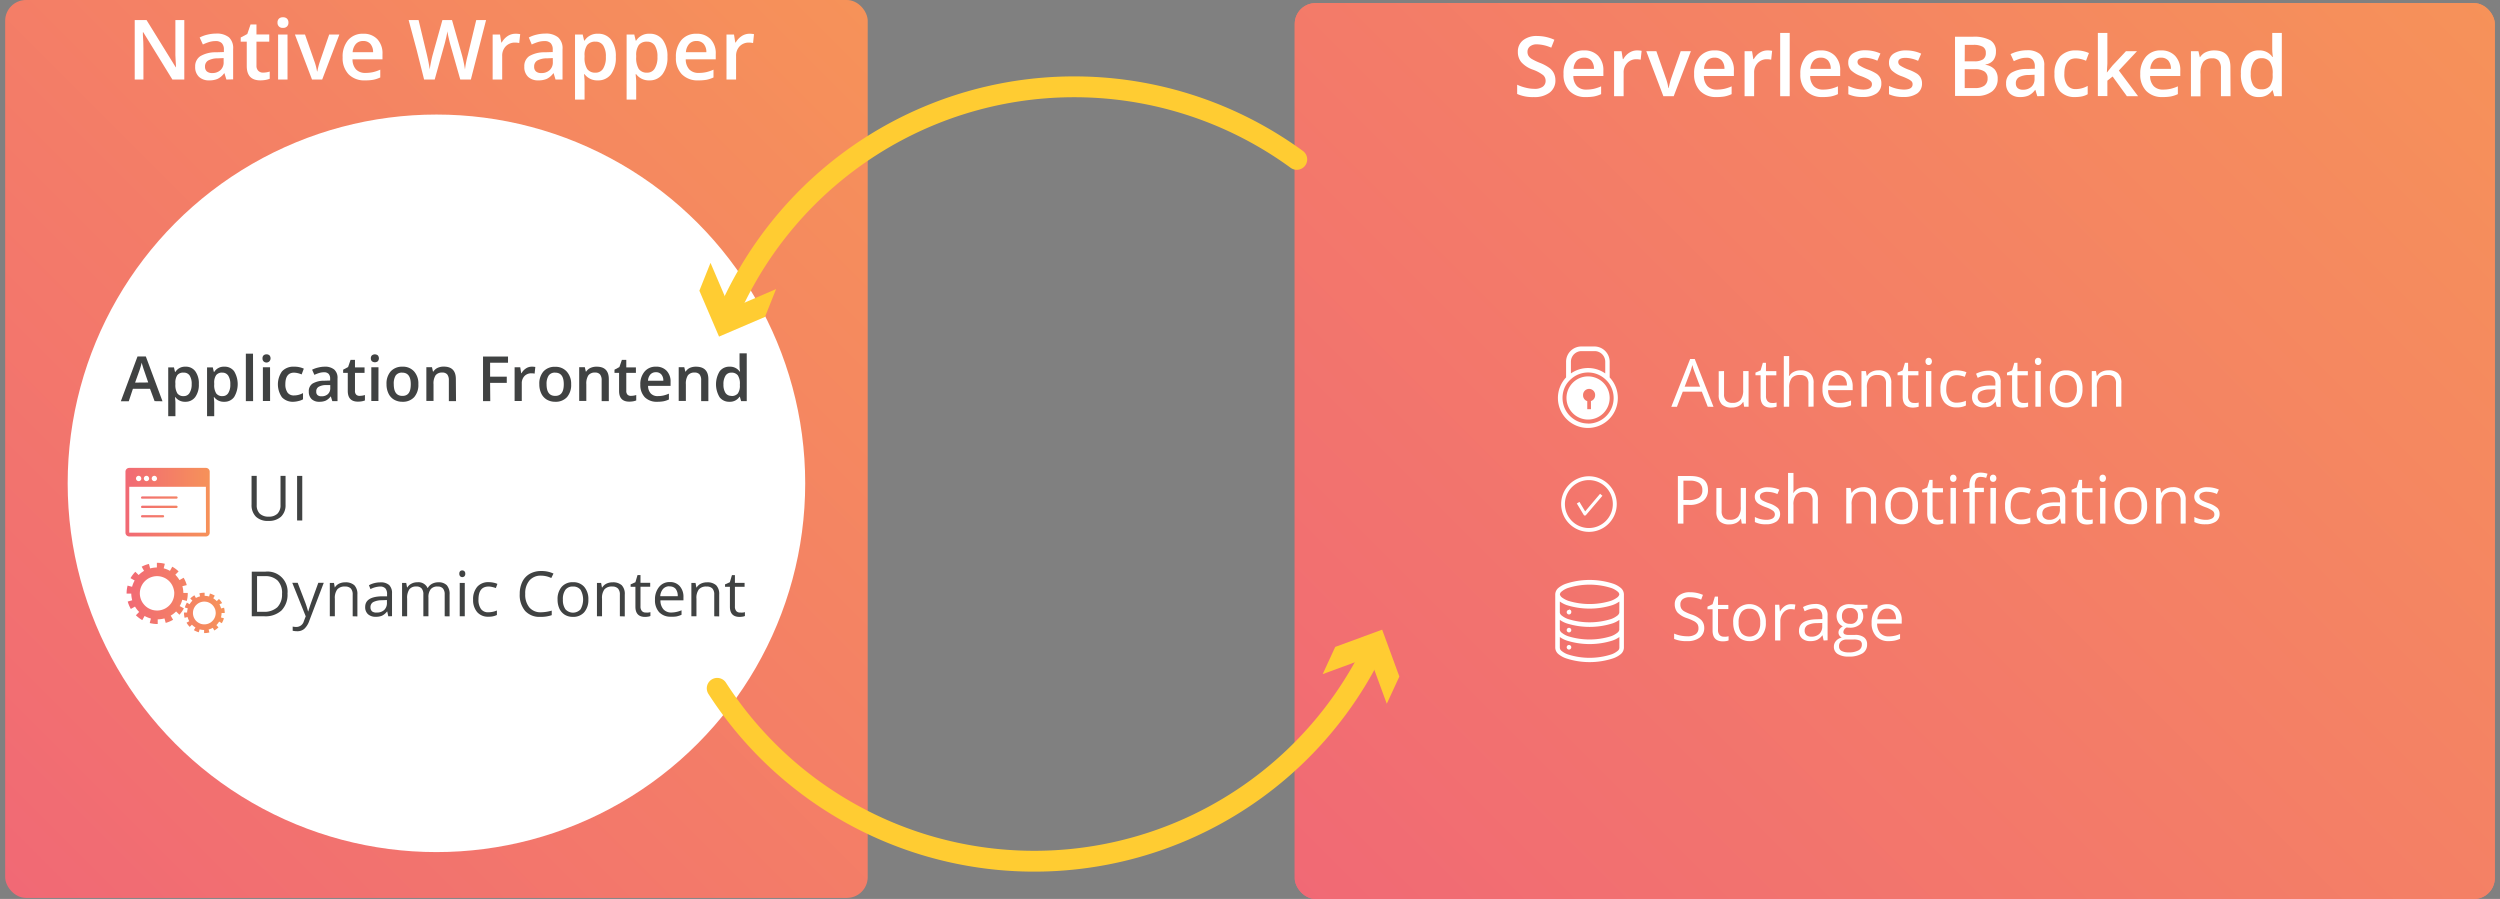 <svg viewBox="0 0 599.97 215.74" xmlns="http://www.w3.org/2000/svg" xmlns:xlink="http://www.w3.org/1999/xlink"><rect x="0" y="0" width="599.97" height="215.74" fill="#808080" stroke="none"/><linearGradient id="a" gradientUnits="userSpaceOnUse" x1="330.44" x2="579.01" y1="232.53" y2="-16.04"><stop offset="0" stop-color="#f16975"/><stop offset="1" stop-color="#f69259"/></linearGradient><clipPath id="b"><rect height="215" rx="5" width="288" x="310.72" y=".74"/></clipPath><linearGradient id="c" x1="328.97" x2="580.47" xlink:href="#a" y1="233.99" y2="-17.51"/><linearGradient id="d" x1=".58" x2="208.9" xlink:href="#a" y1="211.9" y2="3.59"/><linearGradient id="e" x1="30.08" x2="50.33" xlink:href="#a" y1="120.52" y2="120.52"/><linearGradient id="f" x1="30.32" x2="53.94" xlink:href="#a" y1="143.5" y2="143.5"/><rect fill="url(#a)" height="215" rx="5" width="288" x="310.72" y=".74"/><g clip-path="url(#b)"><path d="m310.72.74h288v215h-288z" fill="url(#c)"/></g><rect fill="url(#d)" height="215.49" rx="5" width="207" x="1.24"/><path d="m44.23 19.09h-2.86l-7-11.37h-.08v.63c.09 1.21.13 2.32.13 3.32v7.42h-2.09v-14.27h2.84l7 11.32h.06c0-.15 0-.7-.08-1.64s-.06-1.68-.06-2.2v-7.48h2.14z" fill="#fff"/><path d="m54.33 19.09-.46-1.5h-.08a4.28 4.28 0 0 1 -1.57 1.34 4.89 4.89 0 0 1 -2 .36 3.43 3.43 0 0 1 -2.48-.86 3.19 3.19 0 0 1 -.9-2.43 2.88 2.88 0 0 1 1.24-2.52 7.12 7.12 0 0 1 3.78-.93l1.87-.06v-.57a2.15 2.15 0 0 0 -.49-1.55 2 2 0 0 0 -1.5-.51 5.28 5.28 0 0 0 -1.59.24 10.82 10.82 0 0 0 -1.46.58l-.77-1.68a7.68 7.68 0 0 1 1.92-.7 8.82 8.82 0 0 1 2-.24 4.65 4.65 0 0 1 3.11.9 3.52 3.52 0 0 1 1 2.82v7.27zm-3.42-1.56a2.81 2.81 0 0 0 2-.7 2.49 2.49 0 0 0 .76-1.95v-.94l-1.38.06a4.79 4.79 0 0 0 -2.36.54 1.64 1.64 0 0 0 -.73 1.46 1.48 1.48 0 0 0 .42 1.12 1.88 1.88 0 0 0 1.29.41z" fill="#fff"/><path d="m63.05 17.43a5.45 5.45 0 0 0 1.68-.26v1.73a4.91 4.91 0 0 1 -1 .28 7.27 7.27 0 0 1 -1.25.11q-3.26 0-3.26-3.44v-5.85h-1.45v-1l1.58-.84.78-2.29h1.42v2.4h3.07v1.73h-3.07v5.78a1.62 1.62 0 0 0 .45 1.22 1.53 1.53 0 0 0 1.05.43z" fill="#fff"/><path d="m66.6 5.43a1.27 1.27 0 0 1 .34-.95 1.3 1.3 0 0 1 1-.33 1.28 1.28 0 0 1 .94.33 1.27 1.27 0 0 1 .34.95 1.21 1.21 0 0 1 -.34.92 1.25 1.25 0 0 1 -.94.34 1.26 1.26 0 0 1 -1-.34 1.21 1.21 0 0 1 -.34-.92zm2.4 13.66h-2.26v-10.8h2.26z" fill="#fff"/><path d="m74.88 19.09-4.1-10.8h2.42l2.2 6.28a13.16 13.16 0 0 1 .68 2.56h.08a16.9 16.9 0 0 1 .68-2.56l2.16-6.28h2.44l-4.12 10.8z" fill="#fff"/><path d="m87.59 19.29a5.23 5.23 0 0 1 -3.94-1.47 5.61 5.61 0 0 1 -1.42-4.05 6.13 6.13 0 0 1 1.32-4.16 4.55 4.55 0 0 1 3.62-1.51 4.42 4.42 0 0 1 3.38 1.3 4.92 4.92 0 0 1 1.24 3.6v1.24h-7.19a3.55 3.55 0 0 0 .84 2.42 3 3 0 0 0 2.26.84 8.32 8.32 0 0 0 1.78-.18 9.57 9.57 0 0 0 1.78-.6v1.87a7.36 7.36 0 0 1 -1.7.56 10.55 10.55 0 0 1 -1.97.14zm-.42-9.45a2.3 2.3 0 0 0 -1.75.69 3.34 3.34 0 0 0 -.79 2h4.91a3 3 0 0 0 -.65-2 2.22 2.22 0 0 0 -1.72-.69z" fill="#fff"/><path d="m113 19.09h-2.54l-2.42-8.51c-.1-.37-.23-.91-.39-1.61s-.25-1.18-.28-1.46c-.07.42-.17 1-.32 1.62s-.27 1.16-.37 1.49l-2.36 8.47h-2.54l-1.78-7.09-1.93-7.18h2.38l2 8.32c.31 1.33.54 2.51.68 3.53.07-.55.18-1.17.32-1.85s.27-1.24.39-1.66l2.33-8.34h2.31l2.38 8.38a31.64 31.64 0 0 1 .73 3.47 24.5 24.5 0 0 1 .7-3.55l2-8.3h2.36z" fill="#fff"/><path d="m123.69 8.1a5.22 5.22 0 0 1 1.15.1l-.23 2.13a4.74 4.74 0 0 0 -1-.11 3 3 0 0 0 -2.24.9 3.21 3.21 0 0 0 -.85 2.33v5.64h-2.29v-10.8h1.77l.3 1.91h.12a4.35 4.35 0 0 1 1.4-1.54 3.4 3.4 0 0 1 1.87-.56z" fill="#fff"/><path d="m133.32 19.09-.45-1.5h-.08a4.3 4.3 0 0 1 -1.58 1.34 4.89 4.89 0 0 1 -2 .36 3.43 3.43 0 0 1 -2.48-.86 3.19 3.19 0 0 1 -.9-2.43 2.88 2.88 0 0 1 1.17-2.52 7.12 7.12 0 0 1 3.78-.93l1.87-.06v-.57a2.2 2.2 0 0 0 -.48-1.55 2 2 0 0 0 -1.5-.51 5.19 5.19 0 0 0 -1.59.24 10.45 10.45 0 0 0 -1.47.58l-.7-1.68a7.83 7.83 0 0 1 1.92-.7 8.89 8.89 0 0 1 2-.24 4.64 4.64 0 0 1 3.11.9 3.52 3.52 0 0 1 1.06 2.86v7.27zm-3.41-1.56a2.8 2.8 0 0 0 2-.7 2.49 2.49 0 0 0 .76-1.95v-.94l-1.39.06a4.82 4.82 0 0 0 -2.36.54 1.64 1.64 0 0 0 -.73 1.48 1.45 1.45 0 0 0 .43 1.12 1.84 1.84 0 0 0 1.29.39z" fill="#fff"/><path d="m143.48 19.29a3.78 3.78 0 0 1 -3.19-1.48h-.13c.09.92.13 1.47.13 1.66v4.43h-2.29v-15.61h1.86c0 .2.16.69.32 1.45h.11a3.6 3.6 0 0 1 3.23-1.64 3.77 3.77 0 0 1 3.15 1.46 6.63 6.63 0 0 1 1.12 4.11 6.61 6.61 0 0 1 -1.14 4.13 3.79 3.79 0 0 1 -3.17 1.49zm-.56-9.29a2.4 2.4 0 0 0 -2 .8 4.17 4.17 0 0 0 -.63 2.56v.34a5 5 0 0 0 .63 2.86 2.33 2.33 0 0 0 2 .88 2.07 2.07 0 0 0 1.84-1 5.05 5.05 0 0 0 .64-2.79 4.8 4.8 0 0 0 -.64-2.74 2.11 2.11 0 0 0 -1.84-.91z" fill="#fff"/><path d="m155.86 19.29a3.76 3.76 0 0 1 -3.18-1.48h-.14c.09.92.14 1.47.14 1.66v4.43h-2.3v-15.61h1.86c0 .2.16.69.32 1.45h.12a3.58 3.58 0 0 1 3.22-1.64 3.76 3.76 0 0 1 3.15 1.46 6.63 6.63 0 0 1 1.13 4.11 6.55 6.55 0 0 1 -1.18 4.13 3.78 3.78 0 0 1 -3.14 1.49zm-.55-9.29a2.39 2.39 0 0 0 -2 .8 4.17 4.17 0 0 0 -.63 2.56v.34a5.12 5.12 0 0 0 .62 2.86 2.34 2.34 0 0 0 2 .88 2.06 2.06 0 0 0 1.83-1 5 5 0 0 0 .65-2.79 4.88 4.88 0 0 0 -.64-2.74 2.13 2.13 0 0 0 -1.83-.91z" fill="#fff"/><path d="m167.57 19.29a5.23 5.23 0 0 1 -3.94-1.47 5.57 5.57 0 0 1 -1.42-4.05 6.13 6.13 0 0 1 1.32-4.16 4.55 4.55 0 0 1 3.62-1.51 4.42 4.42 0 0 1 3.38 1.3 4.92 4.92 0 0 1 1.24 3.6v1.24h-7.2a3.6 3.6 0 0 0 .85 2.42 3 3 0 0 0 2.26.84 8.32 8.32 0 0 0 1.78-.18 9.25 9.25 0 0 0 1.77-.6v1.87a7.29 7.29 0 0 1 -1.69.56 10.55 10.55 0 0 1 -1.97.14zm-.42-9.45a2.3 2.3 0 0 0 -1.75.69 3.34 3.34 0 0 0 -.79 2h4.91a3 3 0 0 0 -.65-2 2.22 2.22 0 0 0 -1.72-.69z" fill="#fff"/><path d="m179.81 8.1a5.12 5.12 0 0 1 1.14.1l-.22 2.13a4.83 4.83 0 0 0 -1-.11 3 3 0 0 0 -2.23.9 3.21 3.21 0 0 0 -.85 2.33v5.64h-2.3v-10.8h1.8l.3 1.91h.12a4.35 4.35 0 0 1 1.43-1.54 3.4 3.4 0 0 1 1.81-.56z" fill="#fff"/><circle cx="104.74" cy="115.99" fill="#fff" r="88.5"/><path d="m69 142.44a5.42 5.42 0 0 1 -1.44 4.06 5.7 5.7 0 0 1 -4.14 1.4h-3v-10.71h3.28a4.8 4.8 0 0 1 5.3 5.25zm-1.31.05a4.28 4.28 0 0 0 -1.06-3.16 4.2 4.2 0 0 0 -3.12-1.06h-1.82v8.55h1.52a4.63 4.63 0 0 0 3.35-1.09 4.36 4.36 0 0 0 1.12-3.24z" fill="#404242"/><path d="m70.14 139.87h1.3l1.76 4.58a19.85 19.85 0 0 1 .72 2.26h.08c.06-.25.19-.67.39-1.28s.87-2.45 2-5.56h1.31l-3.48 9.13a4.63 4.63 0 0 1 -1.2 1.92 2.55 2.55 0 0 1 -1.68.57 5.08 5.08 0 0 1 -1.1-.12v-1a4.16 4.16 0 0 0 .9.09 1.86 1.86 0 0 0 1.79-1.41l.44-1.14z" fill="#404242"/><path d="m84.64 147.9v-5.19a2.13 2.13 0 0 0 -.44-1.47 1.84 1.84 0 0 0 -1.4-.48 2.3 2.3 0 0 0 -1.85.68 3.43 3.43 0 0 0 -.59 2.25v4.21h-1.21v-8h1l.2 1.1a2.48 2.48 0 0 1 1-.92 3.37 3.37 0 0 1 1.5-.33 3.1 3.1 0 0 1 2.19.7 3 3 0 0 1 .73 2.24v5.24z" fill="#404242"/><path d="m93.18 147.9-.24-1.14h-.06a3.4 3.4 0 0 1 -1.2 1 3.62 3.62 0 0 1 -1.49.26 2.67 2.67 0 0 1 -1.87-.61 2.25 2.25 0 0 1 -.68-1.75q0-2.43 3.89-2.55h1.36v-.5a2.05 2.05 0 0 0 -.4-1.4 1.69 1.69 0 0 0 -1.3-.45 5.37 5.37 0 0 0 -2.28.62l-.37-.93a5.5 5.5 0 0 1 1.3-.51 5.76 5.76 0 0 1 1.42-.18 3 3 0 0 1 2.13.64 2.65 2.65 0 0 1 .69 2v5.48zm-2.75-.9a2.47 2.47 0 0 0 1.78-.62 2.29 2.29 0 0 0 .65-1.74v-.64l-1.21.05a4.53 4.53 0 0 0 -2.09.45 1.36 1.36 0 0 0 -.65 1.24 1.29 1.29 0 0 0 .4 1 1.67 1.67 0 0 0 1.12.26z" fill="#404242"/><path d="m106.72 147.9v-5.22a2.13 2.13 0 0 0 -.41-1.44 1.58 1.58 0 0 0 -1.27-.48 2 2 0 0 0 -1.68.65 3.09 3.09 0 0 0 -.54 2v4.48h-1.22v-5.22a2.13 2.13 0 0 0 -.41-1.44 1.59 1.59 0 0 0 -1.28-.48 2 2 0 0 0 -1.67.68 3.69 3.69 0 0 0 -.53 2.25v4.21h-1.22v-8h1l.2 1.1h.06a2.39 2.39 0 0 1 1-.92 2.92 2.92 0 0 1 1.4-.33 2.39 2.39 0 0 1 2.46 1.37h.06a2.51 2.51 0 0 1 1-1 3.26 3.26 0 0 1 1.55-.37 2.74 2.74 0 0 1 2 .7 3.16 3.16 0 0 1 .68 2.24v5.24z" fill="#404242"/><path d="m110.23 137.7a.81.81 0 0 1 .2-.62.72.72 0 0 1 .51-.19.73.73 0 0 1 .51.2.79.79 0 0 1 .21.61.82.82 0 0 1 -.21.61.75.75 0 0 1 -1 0 .82.82 0 0 1 -.22-.61zm1.31 10.2h-1.21v-8h1.21z" fill="#404242"/><path d="m117.24 148a3.39 3.39 0 0 1 -2.7-1.07 4.39 4.39 0 0 1 -1-3 4.54 4.54 0 0 1 1-3.12 3.51 3.51 0 0 1 2.77-1.1 5.63 5.63 0 0 1 1.15.13 3.75 3.75 0 0 1 .91.29l-.37 1a6.54 6.54 0 0 0 -.88-.26 4 4 0 0 0 -.84-.11c-1.63 0-2.45 1-2.45 3.12a3.7 3.7 0 0 0 .6 2.27 2.05 2.05 0 0 0 1.77.79 5.35 5.35 0 0 0 2.05-.43v1.08a4.33 4.33 0 0 1 -2.01.41z" fill="#404242"/><path d="m129.83 138.15a3.5 3.5 0 0 0 -2.78 1.17 4.72 4.72 0 0 0 -1 3.22 4.8 4.8 0 0 0 1 3.25 3.49 3.49 0 0 0 2.81 1.15 9.83 9.83 0 0 0 2.55-.4v1.09a7.79 7.79 0 0 1 -2.74.41 4.62 4.62 0 0 1 -3.65-1.43 5.91 5.91 0 0 1 -1.29-4.08 6.48 6.48 0 0 1 .62-2.9 4.43 4.43 0 0 1 1.79-1.92 5.39 5.39 0 0 1 2.75-.67 6.63 6.63 0 0 1 2.94.61l-.53 1.07a5.68 5.68 0 0 0 -2.47-.57z" fill="#404242"/><path d="m141.2 143.88a4.45 4.45 0 0 1 -1 3.06 3.47 3.47 0 0 1 -2.74 1.1 3.61 3.61 0 0 1 -1.91-.5 3.44 3.44 0 0 1 -1.29-1.45 5.1 5.1 0 0 1 -.45-2.21 4.45 4.45 0 0 1 1-3.06 3.47 3.47 0 0 1 2.73-1.1 3.41 3.41 0 0 1 2.67 1.12 4.43 4.43 0 0 1 .99 3.04zm-6.11 0a3.82 3.82 0 0 0 .61 2.34 2.44 2.44 0 0 0 3.63 0 4.77 4.77 0 0 0 0-4.67 2.19 2.19 0 0 0 -1.83-.79 2.13 2.13 0 0 0 -1.8.78 3.74 3.74 0 0 0 -.61 2.34z" fill="#404242"/><path d="m148.76 147.9v-5.19a2.09 2.09 0 0 0 -.45-1.47 1.84 1.84 0 0 0 -1.4-.48 2.3 2.3 0 0 0 -1.85.68 3.43 3.43 0 0 0 -.58 2.25v4.21h-1.22v-8h1l.2 1.1h.06a2.51 2.51 0 0 1 1-.92 3.38 3.38 0 0 1 1.51-.33 3.09 3.09 0 0 1 2.18.7 3 3 0 0 1 .73 2.24v5.24z" fill="#404242"/><path d="m155 147a3.18 3.18 0 0 0 .62 0 2.66 2.66 0 0 0 .47-.1v.93a1.87 1.87 0 0 1 -.58.16 4.6 4.6 0 0 1 -.69.06c-1.55 0-2.33-.81-2.33-2.45v-4.77h-1.15v-.59l1.15-.51.51-1.73h.71v1.86h2.33v.95h-2.33v4.72a1.62 1.62 0 0 0 .34 1.11 1.19 1.19 0 0 0 .95.36z" fill="#404242"/><path d="m161 148a3.71 3.71 0 0 1 -2.81-1.08 4.22 4.22 0 0 1 -1-3 4.63 4.63 0 0 1 1-3.08 3.16 3.16 0 0 1 2.57-1.15 3 3 0 0 1 2.39 1 3.82 3.82 0 0 1 .87 2.62v.76h-5.52a3.17 3.17 0 0 0 .71 2.15 2.47 2.47 0 0 0 1.79.78 6.47 6.47 0 0 0 2.56-.54v1.08a6.18 6.18 0 0 1 -1.22.4 6.84 6.84 0 0 1 -1.34.06zm-.33-7.3a2 2 0 0 0 -1.54.63 2.94 2.94 0 0 0 -.68 1.75h4.2a2.71 2.71 0 0 0 -.51-1.77 1.83 1.83 0 0 0 -1.51-.57z" fill="#404242"/><path d="m171.41 147.9v-5.19a2.09 2.09 0 0 0 -.44-1.47 1.84 1.84 0 0 0 -1.4-.48 2.3 2.3 0 0 0 -1.85.68 3.43 3.43 0 0 0 -.58 2.25v4.21h-1.22v-8h1l.2 1.1h.06a2.51 2.51 0 0 1 1-.92 3.38 3.38 0 0 1 1.51-.33 3.09 3.09 0 0 1 2.18.7 3 3 0 0 1 .73 2.24v5.24z" fill="#404242"/><path d="m177.67 147a3.22 3.22 0 0 0 .63 0 2.66 2.66 0 0 0 .47-.1v.93a1.87 1.87 0 0 1 -.58.16 4.6 4.6 0 0 1 -.69.06c-1.55 0-2.33-.81-2.33-2.45v-4.77h-1.17v-.59l1.15-.51.51-1.71h.71v1.86h2.32v.95h-2.32v4.72a1.62 1.62 0 0 0 .34 1.11 1.19 1.19 0 0 0 .96.34z" fill="#404242"/><path d="m37.1 96.27-1.1-2.97h-4.1l-1 3h-1.9l4-10.75h2l4 10.75zm-1.53-4.48-1-2.91q-.11-.3-.3-.93c-.13-.42-.22-.72-.27-.92a15 15 0 0 1 -.58 2l-1 2.79z" fill="#404242"/><path d="m44.48 96.42a2.84 2.84 0 0 1 -2.39-1.11h-.09c.07.69.1 1.1.1 1.25v3.32h-1.73v-11.71h1.39c0 .15.12.52.24 1.09h.09a2.7 2.7 0 0 1 2.42-1.26 2.78 2.78 0 0 1 2.36 1.1 4.91 4.91 0 0 1 .85 3.08 5 5 0 0 1 -.86 3.1 2.86 2.86 0 0 1 -2.38 1.14zm-.42-7a1.81 1.81 0 0 0 -1.5.6 3.15 3.15 0 0 0 -.47 1.98v.26a3.81 3.81 0 0 0 .47 2.14 1.74 1.74 0 0 0 1.53.66 1.55 1.55 0 0 0 1.38-.73 3.8 3.8 0 0 0 .53-2.14 3.67 3.67 0 0 0 -.48-2.06 1.62 1.62 0 0 0 -1.46-.7z" fill="#404242"/><path d="m53.8 96.42a2.82 2.82 0 0 1 -2.39-1.11h-.1c.06.69.1 1.1.1 1.25v3.32h-1.72v-11.71h1.39c0 .15.12.52.24 1.09h.09a2.68 2.68 0 0 1 2.41-1.26 2.8 2.8 0 0 1 2.37 1.1 6 6 0 0 1 0 6.18 2.82 2.82 0 0 1 -2.39 1.14zm-.42-7a1.79 1.79 0 0 0 -1.5.6 3.15 3.15 0 0 0 -.47 1.98v.26a3.73 3.73 0 0 0 .47 2.14 1.74 1.74 0 0 0 1.53.66 1.54 1.54 0 0 0 1.37-.73 3.71 3.71 0 0 0 .49-2.09 3.67 3.67 0 0 0 -.48-2.06 1.62 1.62 0 0 0 -1.41-.75z" fill="#404242"/><path d="m60.74 96.27h-1.74v-11.39h1.72z" fill="#404242"/><path d="m63 86a.93.93 0 0 1 .25-.71 1 1 0 0 1 .72-.25 1 1 0 0 1 .71.25 1.1 1.1 0 0 1 0 1.4 1 1 0 0 1 -.68.31 1 1 0 0 1 -.72-.25.93.93 0 0 1 -.28-.75zm1.82 10.24h-1.73v-8.1h1.72z" fill="#404242"/><path d="m70.46 96.42a3.57 3.57 0 0 1 -2.79-1.07 5.43 5.43 0 0 1 0-6.22 3.69 3.69 0 0 1 2.93-1.13 5.36 5.36 0 0 1 2.31.47l-.52 1.39a5.11 5.11 0 0 0 -1.8-.43c-1.4 0-2.11.93-2.11 2.79a3.35 3.35 0 0 0 .53 2 1.8 1.8 0 0 0 1.53.68 4.44 4.44 0 0 0 2.18-.57v1.5a3.52 3.52 0 0 1 -1 .39 5.76 5.76 0 0 1 -1.26.2z" fill="#404242"/><path d="m79.75 96.27-.35-1.12h-.05a3.39 3.39 0 0 1 -1.18 1 3.74 3.74 0 0 1 -1.53.27 2.58 2.58 0 0 1 -1.86-.64 2.41 2.41 0 0 1 -.67-1.78 2.15 2.15 0 0 1 .89-1.94 5.4 5.4 0 0 1 2.83-.69l1.4-.05v-.43a1.65 1.65 0 0 0 -.36-1.16 1.47 1.47 0 0 0 -1.12-.39 4 4 0 0 0 -1.2.19 8.64 8.64 0 0 0 -1.1.43l-.55-1.23a6 6 0 0 1 1.44-.52 6.63 6.63 0 0 1 1.52-.21 3.48 3.48 0 0 1 2.33.67 2.62 2.62 0 0 1 .81 2.15v5.45zm-2.56-1.17a2.12 2.12 0 0 0 1.5-.52 1.9 1.9 0 0 0 .57-1.47v-.7h-1a3.59 3.59 0 0 0 -1.77.41 1.23 1.23 0 0 0 -.59 1.18 1 1 0 0 0 .32.83 1.37 1.37 0 0 0 .97.27z" fill="#404242"/><path d="m86.32 95a4.25 4.25 0 0 0 1.26-.2v1.3a4.21 4.21 0 0 1 -.74.21 5.64 5.64 0 0 1 -.93.08c-1.64 0-2.45-.86-2.45-2.58v-4.33h-1.11v-.76l1.19-.63.59-1.72h1.06v1.8h2.3v1.31h-2.3v4.33a1.2 1.2 0 0 0 .31.92 1.13 1.13 0 0 0 .82.27z" fill="#404242"/><path d="m89 86a.93.93 0 0 1 .25-.71 1.15 1.15 0 0 1 1.43 0 1.1 1.1 0 0 1 0 1.4 1.15 1.15 0 0 1 -1.43 0 .93.93 0 0 1 -.25-.69zm1.82 10.24h-1.71v-8.1h1.72z" fill="#404242"/><path d="m100.4 92.21a4.44 4.44 0 0 1 -1 3.1 3.65 3.65 0 0 1 -2.83 1.11 3.9 3.9 0 0 1 -2-.51 3.38 3.38 0 0 1 -1.34-1.48 5 5 0 0 1 -.47-2.22 4.41 4.41 0 0 1 1-3.08 3.67 3.67 0 0 1 2.83-1.13 3.54 3.54 0 0 1 2.78 1.13 4.33 4.33 0 0 1 1.03 3.08zm-5.9 0c0 1.87.69 2.8 2.08 2.8s2-.93 2-2.8-.69-2.78-2.07-2.78a1.75 1.75 0 0 0 -1.57.72 3.69 3.69 0 0 0 -.44 2.06z" fill="#404242"/><path d="m109.44 96.27h-1.72v-5a2.21 2.21 0 0 0 -.38-1.4 1.48 1.48 0 0 0 -1.2-.46 1.91 1.91 0 0 0 -1.6.65 3.61 3.61 0 0 0 -.5 2.16v4h-1.72v-8.1h1.35l.24 1.06h.09a2.4 2.4 0 0 1 1-.89 3.43 3.43 0 0 1 1.49-.31c1.94 0 2.91 1 2.91 3z" fill="#404242"/><path d="m117.66 96.27h-1.74v-10.7h6v1.48h-4.3v3.34h4v1.49h-4z" fill="#404242"/><path d="m127.61 88a4.14 4.14 0 0 1 .86.07l-.17 1.6a3.16 3.16 0 0 0 -.76-.08 2.21 2.21 0 0 0 -1.68.67 2.46 2.46 0 0 0 -.64 1.75v4.23h-1.72v-8.1h1.35l.23 1.43h.08a3.18 3.18 0 0 1 1.06-1.15 2.49 2.49 0 0 1 1.39-.42z" fill="#404242"/><path d="m137.07 92.21a4.44 4.44 0 0 1 -1 3.1 3.65 3.65 0 0 1 -2.83 1.11 3.9 3.9 0 0 1 -2-.51 3.38 3.38 0 0 1 -1.34-1.48 5 5 0 0 1 -.47-2.22 4.41 4.41 0 0 1 1-3.08 3.64 3.64 0 0 1 2.85-1.1 3.54 3.54 0 0 1 2.72 1.13 4.33 4.33 0 0 1 1.07 3.05zm-5.9 0c0 1.87.69 2.8 2.08 2.8s2.05-.93 2.05-2.8-.69-2.78-2.07-2.78a1.75 1.75 0 0 0 -1.57.72 3.6 3.6 0 0 0 -.49 2.06z" fill="#404242"/><path d="m146.11 96.27h-1.72v-5a2.21 2.21 0 0 0 -.38-1.4 1.48 1.48 0 0 0 -1.2-.46 1.91 1.91 0 0 0 -1.6.65 3.61 3.61 0 0 0 -.5 2.16v4h-1.71v-8.1h1.35l.24 1.06h.08a2.49 2.49 0 0 1 1.05-.89 3.43 3.43 0 0 1 1.48-.29c1.94 0 2.91 1 2.91 3z" fill="#404242"/><path d="m151.43 95a4.25 4.25 0 0 0 1.26-.2v1.3a4 4 0 0 1 -.74.21 5.64 5.64 0 0 1 -.93.08c-1.63 0-2.45-.86-2.45-2.58v-4.33h-1.1v-.76l1.18-.63.59-1.72h1.06v1.8h2.31v1.31h-2.31v4.33a1.24 1.24 0 0 0 .31.92 1.13 1.13 0 0 0 .82.27z" fill="#404242"/><path d="m157.73 96.42a4 4 0 0 1 -3-1.1 4.2 4.2 0 0 1 -1.06-3 4.6 4.6 0 0 1 1-3.12 3.39 3.39 0 0 1 2.74-1.2 3.35 3.35 0 0 1 2.59 1 3.72 3.72 0 0 1 .93 2.68v.93h-5.4a2.67 2.67 0 0 0 .64 1.81 2.19 2.19 0 0 0 1.69.64 6.33 6.33 0 0 0 1.34-.14 7.2 7.2 0 0 0 1.33-.45v1.4a5.67 5.67 0 0 1 -1.28.43 8.09 8.09 0 0 1 -1.52.12zm-.32-7.09a1.72 1.72 0 0 0 -1.31.52 2.46 2.46 0 0 0 -.59 1.52h3.68a2.2 2.2 0 0 0 -.49-1.52 1.63 1.63 0 0 0 -1.29-.52z" fill="#404242"/><path d="m170 96.27h-1.73v-5a2.21 2.21 0 0 0 -.37-1.4 1.48 1.48 0 0 0 -1.2-.46 1.91 1.91 0 0 0 -1.6.65 3.61 3.61 0 0 0 -.5 2.16v4h-1.72v-8.1h1.34l.25 1.06h.08a2.46 2.46 0 0 1 1-.89 3.5 3.5 0 0 1 1.45-.29c2 0 3 1 3 3z" fill="#404242"/><path d="m175.06 96.42a2.84 2.84 0 0 1 -2.37-1.1 6 6 0 0 1 0-6.18 2.86 2.86 0 0 1 2.4-1.14 2.79 2.79 0 0 1 2.43 1.18h.09a9.51 9.51 0 0 1 -.13-1.38v-3h1.73v11.47h-1.35l-.3-1.06h-.08a2.74 2.74 0 0 1 -2.42 1.21zm.46-1.39a1.89 1.89 0 0 0 1.55-.6 3.16 3.16 0 0 0 .49-1.94v-.24a3.64 3.64 0 0 0 -.49-2.17 1.87 1.87 0 0 0 -1.56-.65 1.58 1.58 0 0 0 -1.4.74 3.75 3.75 0 0 0 -.49 2.1 3.64 3.64 0 0 0 .47 2 1.62 1.62 0 0 0 1.43.73z" fill="#404242"/><path d="m68.53 114.21v6.93a3.77 3.77 0 0 1 -1.1 2.87 4.24 4.24 0 0 1 -3 1 4.05 4.05 0 0 1 -3-1 3.91 3.91 0 0 1 -1.06-2.9v-6.9h1.24v7a2.78 2.78 0 0 0 .73 2.06 3 3 0 0 0 2.16.72 2.87 2.87 0 0 0 2.09-.72 2.81 2.81 0 0 0 .73-2.07v-7z" fill="#404242"/><path d="m71.3 124.91v-10.7h1.24v10.7z" fill="#404242"/><path d="m329.33 156.31a90.51 90.51 0 0 1 -157.21 8.88" fill="none" stroke="#ffcc32" stroke-linecap="round" stroke-linejoin="round" stroke-width="5"/><path d="m317.43 161.78 11.25-4.14 4.13 11.25 3.02-6.53-4.13-11.25-11.26 4.14z" fill="#ffcc32"/><path d="m174.65 75.46a90.6 90.6 0 0 1 136.56-37.21" fill="none" stroke="#ffcc32" stroke-linecap="round" stroke-linejoin="round" stroke-width="5"/><path d="m186.25 69.38-11.02 4.73-4.72-11.03-2.67 6.69 4.72 11.01 11.02-4.72z" fill="#ffcc32"/><g fill="#fff"><path d="m373.28 19.22a3.6 3.6 0 0 1 -1.38 3 6 6 0 0 1 -3.8 1.08 9.08 9.08 0 0 1 -4-.75v-2.22a10.13 10.13 0 0 0 2.07.72 8.7 8.7 0 0 0 2.05.27 3.27 3.27 0 0 0 2.05-.53 1.71 1.71 0 0 0 .66-1.42 1.78 1.78 0 0 0 -.61-1.35 8.91 8.91 0 0 0 -2.5-1.32 6.58 6.58 0 0 1 -2.75-1.81 3.79 3.79 0 0 1 -.8-2.44 3.4 3.4 0 0 1 1.27-2.81 5.21 5.21 0 0 1 3.4-1 10 10 0 0 1 4.09.9l-.75 1.9a9 9 0 0 0 -3.4-.8 2.58 2.58 0 0 0 -1.71.5 1.62 1.62 0 0 0 -.59 1.3 1.88 1.88 0 0 0 .23.95 2.35 2.35 0 0 0 .78.75 13.63 13.63 0 0 0 1.93.93 10 10 0 0 1 2.3 1.22 3.6 3.6 0 0 1 1.08 1.28 3.79 3.79 0 0 1 .38 1.65z"/><path d="m380.59 23.29a5.21 5.21 0 0 1 -3.94-1.47 5.57 5.57 0 0 1 -1.42-4.05 6.12 6.12 0 0 1 1.31-4.16 4.56 4.56 0 0 1 3.63-1.51 4.45 4.45 0 0 1 3.38 1.3 5 5 0 0 1 1.24 3.6v1.24h-7.2a3.5 3.5 0 0 0 .85 2.42 3 3 0 0 0 2.25.84 8.42 8.42 0 0 0 1.79-.18 9.25 9.25 0 0 0 1.77-.6v1.87a7.36 7.36 0 0 1 -1.7.56 10.44 10.44 0 0 1 -1.96.14zm-.42-9.45a2.33 2.33 0 0 0 -1.76.69 3.27 3.27 0 0 0 -.78 2h4.9a3 3 0 0 0 -.64-2 2.24 2.24 0 0 0 -1.72-.69z"/><path d="m392.83 12.1a5.18 5.18 0 0 1 1.14.1l-.23 2.13a4.74 4.74 0 0 0 -1-.11 2.93 2.93 0 0 0 -2.23.9 3.22 3.22 0 0 0 -.86 2.33v5.64h-2.29v-10.8h1.79l.31 1.91h.11a4.28 4.28 0 0 1 1.43-1.54 3.35 3.35 0 0 1 1.83-.56z"/><path d="m399.19 23.09-4.1-10.8h2.42l2.2 6.28a12.47 12.47 0 0 1 .68 2.56h.08a18.25 18.25 0 0 1 .68-2.56l2.2-6.28h2.44l-4.12 10.8z"/><path d="m411.91 23.29a5.21 5.21 0 0 1 -3.91-1.47 5.58 5.58 0 0 1 -1.43-4.05 6.13 6.13 0 0 1 1.32-4.16 4.56 4.56 0 0 1 3.63-1.51 4.45 4.45 0 0 1 3.38 1.3 5 5 0 0 1 1.21 3.6v1.24h-7.2a3.5 3.5 0 0 0 .85 2.42 3 3 0 0 0 2.25.84 8.42 8.42 0 0 0 1.79-.18 9.25 9.25 0 0 0 1.77-.6v1.87a7.36 7.36 0 0 1 -1.7.56 10.44 10.44 0 0 1 -1.96.14zm-.42-9.45a2.33 2.33 0 0 0 -1.76.69 3.27 3.27 0 0 0 -.78 2h4.9a3 3 0 0 0 -.64-2 2.24 2.24 0 0 0 -1.72-.69z"/><path d="m424.15 12.1a5.18 5.18 0 0 1 1.14.1l-.23 2.13a4.74 4.74 0 0 0 -1-.11 2.93 2.93 0 0 0 -2.23.9 3.22 3.22 0 0 0 -.86 2.33v5.64h-2.29v-10.8h1.79l.31 1.91h.11a4.28 4.28 0 0 1 1.41-1.54 3.35 3.35 0 0 1 1.85-.56z"/><path d="m429.51 23.09h-2.29v-15.19h2.29z"/><path d="m437.42 23.29a5.23 5.23 0 0 1 -3.94-1.47 5.57 5.57 0 0 1 -1.42-4.05 6.13 6.13 0 0 1 1.32-4.16 4.52 4.52 0 0 1 3.62-1.51 4.45 4.45 0 0 1 3.38 1.3 4.92 4.92 0 0 1 1.24 3.6v1.24h-7.2a3.55 3.55 0 0 0 .85 2.42 3 3 0 0 0 2.26.84 8.39 8.39 0 0 0 1.78-.18 9.25 9.25 0 0 0 1.77-.6v1.87a7.21 7.21 0 0 1 -1.7.56 10.37 10.37 0 0 1 -1.96.14zm-.42-9.45a2.3 2.3 0 0 0 -1.75.69 3.28 3.28 0 0 0 -.79 2h4.9a3 3 0 0 0 -.64-2 2.24 2.24 0 0 0 -1.72-.69z"/><path d="m451.5 20a2.83 2.83 0 0 1 -1.15 2.42 5.49 5.49 0 0 1 -3.31.85 7.88 7.88 0 0 1 -3.46-.65v-2a8.45 8.45 0 0 0 3.54.88c1.42 0 2.12-.42 2.12-1.28a1 1 0 0 0 -.23-.68 3.12 3.12 0 0 0 -.77-.57 15.23 15.23 0 0 0 -1.5-.66 6.92 6.92 0 0 1 -2.52-1.45 2.65 2.65 0 0 1 -.66-1.87 2.47 2.47 0 0 1 1.12-2.16 5.3 5.3 0 0 1 3-.76 8.65 8.65 0 0 1 3.6.77l-.74 1.73a8.08 8.08 0 0 0 -2.94-.72c-1.21 0-1.82.34-1.82 1a1 1 0 0 0 .48.86 10.38 10.38 0 0 0 2.06 1 9.89 9.89 0 0 1 1.95.94 2.64 2.64 0 0 1 1.23 2.35z"/><path d="m461.26 20a2.83 2.83 0 0 1 -1.15 2.42 5.49 5.49 0 0 1 -3.31.85 7.88 7.88 0 0 1 -3.46-.65v-2a8.45 8.45 0 0 0 3.54.88c1.42 0 2.12-.42 2.12-1.28a1 1 0 0 0 -.23-.68 3.12 3.12 0 0 0 -.77-.54 15.23 15.23 0 0 0 -1.5-.66 6.92 6.92 0 0 1 -2.5-1.45 2.65 2.65 0 0 1 -.66-1.87 2.47 2.47 0 0 1 1.12-2.16 5.3 5.3 0 0 1 3-.76 8.65 8.65 0 0 1 3.6.77l-.74 1.73a8 8 0 0 0 -2.94-.72c-1.21 0-1.82.34-1.82 1a1 1 0 0 0 .48.86 10.38 10.38 0 0 0 2.06 1 9.61 9.61 0 0 1 1.95.94 2.7 2.7 0 0 1 1.21 2.32z"/><path d="m469.18 8.82h4.24a8 8 0 0 1 4.26.86 3 3 0 0 1 1.32 2.71 3.29 3.29 0 0 1 -.64 2.08 2.94 2.94 0 0 1 -1.86 1v.09a3.69 3.69 0 0 1 2.21 1.12 3.35 3.35 0 0 1 .71 2.26 3.69 3.69 0 0 1 -1.34 3 5.82 5.82 0 0 1 -3.74 1.08h-5.15zm2.33 5.9h2.25a3.86 3.86 0 0 0 2.14-.47 1.77 1.77 0 0 0 .67-1.58 1.56 1.56 0 0 0 -.73-1.45 4.51 4.51 0 0 0 -2.31-.45h-2zm0 1.89v4.52h2.49a3.65 3.65 0 0 0 2.21-.56 2.07 2.07 0 0 0 .79-1.77 1.86 1.86 0 0 0 -.76-1.65 4 4 0 0 0 -2.32-.54z"/><path d="m488.93 23.09-.46-1.5h-.08a4.28 4.28 0 0 1 -1.57 1.34 4.92 4.92 0 0 1 -2 .36 3.47 3.47 0 0 1 -2.49-.86 3.22 3.22 0 0 1 -.89-2.43 2.86 2.86 0 0 1 1.24-2.52 7.12 7.12 0 0 1 3.78-.93l1.87-.06v-.57a2.2 2.2 0 0 0 -.49-1.55 2 2 0 0 0 -1.5-.51 5.28 5.28 0 0 0 -1.59.24 10.32 10.32 0 0 0 -1.46.58l-.78-1.68a7.9 7.9 0 0 1 1.93-.7 8.75 8.75 0 0 1 2-.24 4.67 4.67 0 0 1 3.11.9 3.52 3.52 0 0 1 1.05 2.82v7.27zm-3.42-1.56a2.83 2.83 0 0 0 2-.7 2.52 2.52 0 0 0 .76-1.95v-.94l-1.39.06a4.79 4.79 0 0 0 -2.36.54 1.64 1.64 0 0 0 -.74 1.48 1.48 1.48 0 0 0 .43 1.12 1.88 1.88 0 0 0 1.3.39z"/><path d="m498.05 23.29a4.74 4.74 0 0 1 -3.72-1.43 6 6 0 0 1 -1.28-4.11 6 6 0 0 1 1.34-4.19 5 5 0 0 1 3.85-1.46 7.31 7.31 0 0 1 3.08.63l-.7 1.85a6.91 6.91 0 0 0 -2.4-.57q-2.81 0-2.8 3.72a4.43 4.43 0 0 0 .7 2.73 2.4 2.4 0 0 0 2 .92 5.86 5.86 0 0 0 2.9-.77v2a4.46 4.46 0 0 1 -1.31.51 7.55 7.55 0 0 1 -1.66.17z"/><path d="m505.64 17.39 1.3-1.62 3.26-3.48h2.65l-4.35 4.64 4.62 6.16h-2.69l-3.43-4.73-1.26 1v3.7h-2.28v-15.16h2.28v7.41l-.12 2.08z"/><path d="m519 23.29a5.23 5.23 0 0 1 -3.94-1.47 5.57 5.57 0 0 1 -1.42-4.05 6.13 6.13 0 0 1 1.36-4.16 4.52 4.52 0 0 1 3.62-1.51 4.45 4.45 0 0 1 3.38 1.3 4.92 4.92 0 0 1 1.24 3.6v1.24h-7.24a3.55 3.55 0 0 0 .85 2.42 3 3 0 0 0 2.26.84 8.32 8.32 0 0 0 1.78-.18 9.25 9.25 0 0 0 1.77-.6v1.87a7.21 7.21 0 0 1 -1.7.56 10.37 10.37 0 0 1 -1.96.14zm-.42-9.45a2.3 2.3 0 0 0 -1.75.69 3.28 3.28 0 0 0 -.79 2h4.96a3 3 0 0 0 -.64-2 2.24 2.24 0 0 0 -1.74-.69z"/><path d="m535.3 23.09h-2.3v-6.64a2.87 2.87 0 0 0 -.51-1.86 1.92 1.92 0 0 0 -1.59-.59 2.55 2.55 0 0 0 -2.13.86 4.76 4.76 0 0 0 -.68 2.88v5.38h-2.29v-10.83h1.8l.32 1.42h.08a3.17 3.17 0 0 1 1.38-1.19 4.67 4.67 0 0 1 2-.42c2.6 0 3.89 1.32 3.89 4z"/><path d="m542.07 23.29a3.75 3.75 0 0 1 -3.15-1.47 6.53 6.53 0 0 1 -1.13-4.11 6.61 6.61 0 0 1 1.14-4.13 3.8 3.8 0 0 1 3.18-1.48 3.71 3.71 0 0 1 3.24 1.57h.12a13.66 13.66 0 0 1 -.16-1.84v-3.93h2.3v15.19h-1.8l-.4-1.41h-.1a3.69 3.69 0 0 1 -3.24 1.61zm.62-1.86a2.5 2.5 0 0 0 2.06-.79 4.17 4.17 0 0 0 .66-2.59v-.32a4.88 4.88 0 0 0 -.66-2.9 2.47 2.47 0 0 0 -2.08-.86 2.13 2.13 0 0 0 -1.87 1 5.11 5.11 0 0 0 -.65 2.8 4.94 4.94 0 0 0 .63 2.74 2.15 2.15 0 0 0 1.91.92z"/><path d="m409 150.67a2.8 2.8 0 0 1 -1.1 2.35 4.73 4.73 0 0 1 -3 .84 7.44 7.44 0 0 1 -3.13-.52v-1.28a8.56 8.56 0 0 0 1.53.47 8.38 8.38 0 0 0 1.64.17 3.35 3.35 0 0 0 2-.5 1.66 1.66 0 0 0 .67-1.41 1.88 1.88 0 0 0 -.23-1 2.35 2.35 0 0 0 -.8-.7 12.45 12.45 0 0 0 -1.7-.73 5.49 5.49 0 0 1 -2.28-1.35 3 3 0 0 1 -.68-2 2.53 2.53 0 0 1 1-2.1 4.14 4.14 0 0 1 2.63-.78 7.68 7.68 0 0 1 3.13.63l-.42 1.15a7.13 7.13 0 0 0 -2.75-.59 2.64 2.64 0 0 0 -1.64.45 1.48 1.48 0 0 0 -.6 1.26 1.86 1.86 0 0 0 .22 1 2 2 0 0 0 .74.7 9.92 9.92 0 0 0 1.59.7 6.17 6.17 0 0 1 2.47 1.37 2.72 2.72 0 0 1 .71 1.87z"/><path d="m413.67 152.79a3.71 3.71 0 0 0 .67 0 4.83 4.83 0 0 0 .5-.1v1a2.4 2.4 0 0 1 -.62.17 5.12 5.12 0 0 1 -.74.06c-1.65 0-2.48-.87-2.48-2.61v-5.1h-1.23v-.62l1.23-.59.55-1.83h.75v2h2.48v1h-2.48v5a1.76 1.76 0 0 0 .36 1.19 1.28 1.28 0 0 0 1.01.43z"/><path d="m423.78 149.42a4.71 4.71 0 0 1 -1.06 3.27 3.71 3.71 0 0 1 -2.91 1.17 3.84 3.84 0 0 1 -2-.54 3.57 3.57 0 0 1 -1.38-1.54 5.43 5.43 0 0 1 -.48-2.36 4.68 4.68 0 0 1 1-3.26 4.1 4.1 0 0 1 5.76 0 4.75 4.75 0 0 1 1.07 3.26zm-6.53 0a4.07 4.07 0 0 0 .66 2.5 2.6 2.6 0 0 0 3.86 0 4 4 0 0 0 .66-2.5 4 4 0 0 0 -.66-2.48 2.31 2.31 0 0 0 -1.95-.85 2.28 2.28 0 0 0 -1.92.84 4 4 0 0 0 -.65 2.49z"/><path d="m429.87 145a5.34 5.34 0 0 1 1 .09l-.18 1.21a4.39 4.39 0 0 0 -.94-.12 2.31 2.31 0 0 0 -1.75.82 3.08 3.08 0 0 0 -.74 2.1v4.6h-1.26v-8.57h1l.15 1.59h.06a3.73 3.73 0 0 1 1.15-1.29 2.6 2.6 0 0 1 1.51-.43z"/><path d="m437.65 153.71-.26-1.22h-.06a3.65 3.65 0 0 1 -1.28 1.09 3.87 3.87 0 0 1 -1.59.28 2.87 2.87 0 0 1 -2-.65 2.4 2.4 0 0 1 -.72-1.87q0-2.59 4.14-2.72l1.46-.05v-.57a2.19 2.19 0 0 0 -.44-1.49 1.78 1.78 0 0 0 -1.38-.48 5.63 5.63 0 0 0 -2.43.66l-.39-1a6.24 6.24 0 0 1 2.89-.74 3.28 3.28 0 0 1 2.27.68 2.82 2.82 0 0 1 .74 2.18v5.85zm-2.93-.92a2.63 2.63 0 0 0 1.9-.66 2.46 2.46 0 0 0 .7-1.86v-.77l-1.3.05a4.79 4.79 0 0 0 -2.23.48 1.46 1.46 0 0 0 -.69 1.33 1.37 1.37 0 0 0 .43 1.07 1.78 1.78 0 0 0 1.19.36z"/><path d="m448.18 145.14v.86l-1.59.18a2.81 2.81 0 0 1 .56 1.71 2.51 2.51 0 0 1 -.86 2 3.44 3.44 0 0 1 -2.35.75 4 4 0 0 1 -.72-.06 1.26 1.26 0 0 0 -.83 1.1.57.57 0 0 0 .29.52 2.11 2.11 0 0 0 1 .17h1.52a3.38 3.38 0 0 1 2.13.58 2 2 0 0 1 .75 1.71 2.42 2.42 0 0 1 -1.14 2.16 6.08 6.08 0 0 1 -3.33.75 4.61 4.61 0 0 1 -2.59-.62 2 2 0 0 1 -.91-1.77 2 2 0 0 1 .5-1.35 2.49 2.49 0 0 1 1.39-.83 1.31 1.31 0 0 1 -.55-.47 1.19 1.19 0 0 1 -.23-.72 1.42 1.42 0 0 1 .25-.82 2.61 2.61 0 0 1 .79-.68 2.3 2.3 0 0 1 -1.08-.93 3.07 3.07 0 0 1 .43-3.67 3.41 3.41 0 0 1 2.39-.71 4.56 4.56 0 0 1 1.21.15zm-6.83 10a1.15 1.15 0 0 0 .59 1.06 3.23 3.23 0 0 0 1.68.36 4.62 4.62 0 0 0 2.41-.49 1.49 1.49 0 0 0 .79-1.32 1.06 1.06 0 0 0 -.43-1 3.36 3.36 0 0 0 -1.62-.27h-1.55a2.07 2.07 0 0 0 -1.38.42 1.52 1.52 0 0 0 -.49 1.24zm.7-7.25a1.74 1.74 0 0 0 .51 1.36 2.06 2.06 0 0 0 1.41.46 1.66 1.66 0 0 0 1.9-1.85 1.7 1.7 0 0 0 -1.92-1.93 1.91 1.91 0 0 0 -1.41.5 2 2 0 0 0 -.49 1.46z"/><path d="m453.27 153.86a3.93 3.93 0 0 1 -3-1.15 4.44 4.44 0 0 1 -1.1-3.21 5 5 0 0 1 1-3.29 3.36 3.36 0 0 1 2.74-1.22 3.2 3.2 0 0 1 2.54 1.06 4 4 0 0 1 .94 2.79v.82h-5.9a3.37 3.37 0 0 0 .77 2.29 2.63 2.63 0 0 0 2 .78 6.8 6.8 0 0 0 2.73-.58v1.16a6.11 6.11 0 0 1 -1.3.42 7 7 0 0 1 -1.42.13zm-.35-7.79a2.1 2.1 0 0 0 -1.64.68 3.1 3.1 0 0 0 -.73 1.86h4.45a2.81 2.81 0 0 0 -.55-1.88 1.9 1.9 0 0 0 -1.53-.66z"/><path d="m409.84 97.61-1.42-3.61h-4.58l-1.4 3.63h-1.35l4.52-11.47h1.11l4.5 11.47zm-1.84-4.82-1.33-3.54c-.17-.45-.35-1-.53-1.65a14.82 14.82 0 0 1 -.5 1.65l-1.34 3.54z"/><path d="m413.75 89.05v5.56a2.24 2.24 0 0 0 .48 1.56 2 2 0 0 0 1.49.51 2.45 2.45 0 0 0 2-.73 3.73 3.73 0 0 0 .62-2.4v-4.5h1.3v8.56h-1.07l-.19-1.14h-.07a2.6 2.6 0 0 1 -1.11 1 3.63 3.63 0 0 1 -1.61.34 3.3 3.3 0 0 1 -2.34-.74 3.17 3.17 0 0 1 -.78-2.38v-5.6z"/><path d="m425.19 96.7a4.65 4.65 0 0 0 .66 0 2.89 2.89 0 0 0 .51-.11v1a2.59 2.59 0 0 1 -.62.16 4.08 4.08 0 0 1 -.74.07c-1.66 0-2.48-.87-2.48-2.62v-5.14h-1.23v-.63l1.23-.54.54-1.82h.75v2h2.49v1h-2.49v5a1.78 1.78 0 0 0 .37 1.19 1.3 1.3 0 0 0 1.01.44z"/><path d="m434 97.61v-5.54a2.24 2.24 0 0 0 -.47-1.56 2 2 0 0 0 -1.53-.51 2.45 2.45 0 0 0 -2 .73 3.75 3.75 0 0 0 -.62 2.41v4.47h-1.29v-12.15h1.29v3.68a8.33 8.33 0 0 1 -.06 1.1h.08a2.58 2.58 0 0 1 1.09-1 3.5 3.5 0 0 1 1.61-.36 3.31 3.31 0 0 1 2.36.75 3.13 3.13 0 0 1 .78 2.37v5.58z"/><path d="m441.48 97.77a3.9 3.9 0 0 1 -3-1.16 4.48 4.48 0 0 1 -1.1-3.21 5 5 0 0 1 1-3.29 3.41 3.41 0 0 1 2.74-1.22 3.27 3.27 0 0 1 2.57 1.11 4.1 4.1 0 0 1 .93 2.8v.82h-5.89a3.38 3.38 0 0 0 .76 2.29 2.63 2.63 0 0 0 2 .78 7 7 0 0 0 2.74-.58v1.16a7.8 7.8 0 0 1 -1.3.42 7.08 7.08 0 0 1 -1.45.08zm-.36-7.77a2.15 2.15 0 0 0 -1.64.67 3.08 3.08 0 0 0 -.72 1.86h4.47a2.89 2.89 0 0 0 -.54-1.88 2 2 0 0 0 -1.57-.65z"/><path d="m452.62 97.61v-5.54a2.24 2.24 0 0 0 -.48-1.56 2 2 0 0 0 -1.49-.51 2.47 2.47 0 0 0 -2 .72 3.67 3.67 0 0 0 -.62 2.4v4.49h-1.3v-8.56h1.05l.22 1.17h.06a2.62 2.62 0 0 1 1.12-1 3.62 3.62 0 0 1 1.6-.35 3.22 3.22 0 0 1 2.32.75 3.14 3.14 0 0 1 .79 2.39v5.58z"/><path d="m459.29 96.7a4.91 4.91 0 0 0 .67 0 3 3 0 0 0 .5-.11v1a2.47 2.47 0 0 1 -.62.16 4.08 4.08 0 0 1 -.74.07c-1.65 0-2.48-.87-2.48-2.62v-5.14h-1.23v-.63l1.23-.54.55-1.82h.75v2h2.48v1h-2.48v5a1.78 1.78 0 0 0 .36 1.19 1.3 1.3 0 0 0 1.01.44z"/><path d="m462.1 86.73a.84.84 0 0 1 .22-.65.75.75 0 0 1 .54-.21.76.76 0 0 1 .54.21 1 1 0 0 1 0 1.3.73.73 0 0 1 -.54.22.72.72 0 0 1 -.54-.22.85.85 0 0 1 -.22-.65zm1.4 10.88h-1.29v-8.56h1.29z"/><path d="m469.57 97.77a3.66 3.66 0 0 1 -2.88-1.14 4.73 4.73 0 0 1 -1-3.24 4.86 4.86 0 0 1 1-3.32 3.73 3.73 0 0 1 3-1.18 5.73 5.73 0 0 1 1.23.14 4.26 4.26 0 0 1 1 .31l-.4 1.1a6.1 6.1 0 0 0 -.94-.28 3.92 3.92 0 0 0 -.9-.12c-1.73 0-2.6 1.11-2.6 3.33a4 4 0 0 0 .63 2.42 2.22 2.22 0 0 0 1.89.85 5.9 5.9 0 0 0 2.19-.46v1.14a4.61 4.61 0 0 1 -2.22.45z"/><path d="m479.18 97.61-.26-1.22h-.06a3.53 3.53 0 0 1 -1.28 1.09 3.93 3.93 0 0 1 -1.59.29 2.86 2.86 0 0 1 -2-.66 2.38 2.38 0 0 1 -.72-1.86q0-2.59 4.15-2.72h1.45v-.53a2.17 2.17 0 0 0 -.43-1.49 1.79 1.79 0 0 0 -1.39-.48 5.63 5.63 0 0 0 -2.42.66l-.4-1a6.57 6.57 0 0 1 1.39-.53 6 6 0 0 1 1.51-.2 3.28 3.28 0 0 1 2.27.68 2.84 2.84 0 0 1 .74 2.18v5.84zm-2.93-.91a2.65 2.65 0 0 0 1.9-.66 2.48 2.48 0 0 0 .69-1.86v-.78l-1.3.06a4.58 4.58 0 0 0 -2.23.48 1.45 1.45 0 0 0 -.68 1.32 1.31 1.31 0 0 0 .43 1.07 1.73 1.73 0 0 0 1.19.37z"/><path d="m485.55 96.7a4.65 4.65 0 0 0 .66 0 2.89 2.89 0 0 0 .51-.11v1a2.59 2.59 0 0 1 -.62.16 4.08 4.08 0 0 1 -.74.07c-1.65 0-2.48-.87-2.48-2.62v-5.14h-1.23v-.63l1.23-.54.54-1.82h.75v2h2.49v1h-2.49v5a1.78 1.78 0 0 0 .37 1.19 1.3 1.3 0 0 0 1.01.44z"/><path d="m488.36 86.73a.84.84 0 0 1 .22-.65.73.73 0 0 1 .54-.21.76.76 0 0 1 .54.21 1 1 0 0 1 0 1.3.73.73 0 0 1 -.54.22.7.7 0 0 1 -.54-.22.85.85 0 0 1 -.22-.65zm1.4 10.88h-1.29v-8.56h1.29z"/><path d="m499.77 93.32a4.68 4.68 0 0 1 -1.06 3.27 3.68 3.68 0 0 1 -2.91 1.18 3.84 3.84 0 0 1 -2-.54 3.6 3.6 0 0 1 -1.38-1.55 5.4 5.4 0 0 1 -.48-2.36 4.71 4.71 0 0 1 1.06-3.26 3.69 3.69 0 0 1 2.9-1.17 3.63 3.63 0 0 1 2.86 1.2 4.74 4.74 0 0 1 1.01 3.23zm-6.53 0a4 4 0 0 0 .66 2.5 2.61 2.61 0 0 0 3.86 0 4.06 4.06 0 0 0 .66-2.51 4 4 0 0 0 -.66-2.48 2.66 2.66 0 0 0 -3.87 0 4 4 0 0 0 -.65 2.49z"/><path d="m507.82 97.61v-5.54a2.24 2.24 0 0 0 -.48-1.56 2 2 0 0 0 -1.49-.51 2.47 2.47 0 0 0 -2 .72 3.67 3.67 0 0 0 -.63 2.4v4.49h-1.22v-8.56h1l.21 1.17h.07a2.59 2.59 0 0 1 1.11-1 3.68 3.68 0 0 1 1.6-.35 3.23 3.23 0 0 1 2.33.75 3.18 3.18 0 0 1 .78 2.39v5.58z"/><path d="m409.89 117.57a3.18 3.18 0 0 1 -1.18 2.66 5.32 5.32 0 0 1 -3.39.94h-1.32v4.49h-1.33v-11.42h3c2.8 0 4.22 1.11 4.22 3.33zm-5.89 2.43h1.19a4.47 4.47 0 0 0 2.56-.57 2.09 2.09 0 0 0 .79-1.83 2 2 0 0 0 -.74-1.69 3.91 3.91 0 0 0 -2.32-.55h-1.48z"/><path d="m413.17 117.1v5.55a2.25 2.25 0 0 0 .48 1.57 1.93 1.93 0 0 0 1.49.51 2.42 2.42 0 0 0 2-.73 3.67 3.67 0 0 0 .62-2.4v-4.5h1.24v8.56h-1l-.19-1.15h-.07a2.54 2.54 0 0 1 -1.1 1 3.78 3.78 0 0 1 -1.62.34 3.26 3.26 0 0 1 -2.34-.75 3.17 3.17 0 0 1 -.77-2.37v-5.6z"/><path d="m427.2 123.32a2.16 2.16 0 0 1 -.89 1.85 4.22 4.22 0 0 1 -2.5.65 5.42 5.42 0 0 1 -2.66-.54v-1.21a6.32 6.32 0 0 0 1.32.5 5.55 5.55 0 0 0 1.37.18 3.07 3.07 0 0 0 1.56-.33 1.11 1.11 0 0 0 .11-1.84 6.59 6.59 0 0 0 -1.69-.84 9.49 9.49 0 0 1 -1.7-.78 2.43 2.43 0 0 1 -.75-.75 2 2 0 0 1 -.24-1 1.9 1.9 0 0 1 .85-1.65 3.89 3.89 0 0 1 2.33-.61 6.92 6.92 0 0 1 2.71.56l-.46 1.06a6.1 6.1 0 0 0 -2.34-.53 2.59 2.59 0 0 0 -1.39.29.88.88 0 0 0 -.47.79 1 1 0 0 0 .18.59 1.7 1.7 0 0 0 .56.46 11.15 11.15 0 0 0 1.5.63 5.68 5.68 0 0 1 2.06 1.12 2 2 0 0 1 .54 1.4z"/><path d="m435 125.66v-5.54a2.21 2.21 0 0 0 -.48-1.56 1.94 1.94 0 0 0 -1.49-.52 2.44 2.44 0 0 0 -2 .74 3.67 3.67 0 0 0 -.62 2.4v4.48h-1.3v-12.16h1.3v3.68a8.5 8.5 0 0 1 -.06 1.11h.07a2.66 2.66 0 0 1 1.09-1 3.64 3.64 0 0 1 1.62-.35 3.33 3.33 0 0 1 2.35.74 3.12 3.12 0 0 1 .79 2.37v5.59z"/><path d="m449 125.66v-5.54a2.21 2.21 0 0 0 -.48-1.56 2 2 0 0 0 -1.52-.56 2.48 2.48 0 0 0 -2 .73 3.63 3.63 0 0 0 -.63 2.4v4.49h-1.29v-8.52h1.05l.21 1.17h.07a2.59 2.59 0 0 1 1.11-1 3.68 3.68 0 0 1 1.6-.35 3.23 3.23 0 0 1 2.33.75 3.16 3.16 0 0 1 .78 2.38v5.59z"/><path d="m460.29 121.37a4.72 4.72 0 0 1 -1.05 3.27 3.7 3.7 0 0 1 -2.92 1.18 3.83 3.83 0 0 1 -2-.54 3.53 3.53 0 0 1 -1.38-1.55 5.43 5.43 0 0 1 -.48-2.36 4.71 4.71 0 0 1 1-3.26 3.71 3.71 0 0 1 2.91-1.17 3.59 3.59 0 0 1 2.85 1.2 4.66 4.66 0 0 1 1.07 3.23zm-6.52 0a4 4 0 0 0 .66 2.5 2.61 2.61 0 0 0 3.86 0 4.08 4.08 0 0 0 .66-2.51 4 4 0 0 0 -.66-2.48 2.34 2.34 0 0 0 -2-.85 2.27 2.27 0 0 0 -1.92.84 4 4 0 0 0 -.6 2.5z"/><path d="m465.18 124.75a4.65 4.65 0 0 0 .66 0 4.22 4.22 0 0 0 .51-.11v1a2.15 2.15 0 0 1 -.62.17 5.24 5.24 0 0 1 -.74.07c-1.65 0-2.48-.88-2.48-2.62v-5.09h-1.23v-.63l1.23-.54.54-1.83h.75v2h2.49v1h-2.49v5a1.75 1.75 0 0 0 .37 1.19 1.28 1.28 0 0 0 1.01.39z"/><path d="m468 114.78a.82.82 0 0 1 .22-.65.73.73 0 0 1 .54-.21.76.76 0 0 1 .54.21 1 1 0 0 1 0 1.3.76.76 0 0 1 -.54.21.73.73 0 0 1 -.54-.21.85.85 0 0 1 -.22-.65zm1.4 10.88h-1.3v-8.56h1.29z"/><path d="m476.11 118.11h-2.18v7.55h-1.29v-7.55h-1.53v-.59l1.53-.47v-.48q0-3.15 2.76-3.15a5.74 5.74 0 0 1 1.59.27l-.34 1a4.29 4.29 0 0 0 -1.28-.24 1.22 1.22 0 0 0 -1.08.49 2.64 2.64 0 0 0 -.36 1.56v.56h2.18zm1.46-3.33a.82.82 0 0 1 .22-.65.73.73 0 0 1 .54-.21.76.76 0 0 1 .54.21 1 1 0 0 1 0 1.3.76.76 0 0 1 -.54.21.73.73 0 0 1 -.54-.21.85.85 0 0 1 -.22-.65zm1.4 10.88h-1.29v-8.56h1.32z"/><path d="m485.08 125.82a3.67 3.67 0 0 1 -2.88-1.15 4.7 4.7 0 0 1 -1-3.24 4.86 4.86 0 0 1 1-3.32 3.73 3.73 0 0 1 2.95-1.17 6.42 6.42 0 0 1 1.23.13 4.22 4.22 0 0 1 1 .32l-.4 1.1a6.1 6.1 0 0 0 -.94-.29 4.49 4.49 0 0 0 -.9-.11c-1.73 0-2.6 1.11-2.6 3.33a4 4 0 0 0 .63 2.42 2.24 2.24 0 0 0 1.89.84 5.7 5.7 0 0 0 2.19-.46v1.15a4.61 4.61 0 0 1 -2.17.45z"/><path d="m494.69 125.66-.26-1.22h-.06a3.63 3.63 0 0 1 -1.28 1.09 3.93 3.93 0 0 1 -1.59.29 2.86 2.86 0 0 1 -2-.66 2.4 2.4 0 0 1 -.72-1.87c0-1.73 1.38-2.63 4.15-2.72h1.45v-.57a2.16 2.16 0 0 0 -.43-1.49 1.79 1.79 0 0 0 -1.39-.48 5.74 5.74 0 0 0 -2.42.65l-.4-1a6.16 6.16 0 0 1 2.9-.73 3.23 3.23 0 0 1 2.27.68 2.84 2.84 0 0 1 .74 2.18v5.84zm-2.93-.91a2.65 2.65 0 0 0 1.9-.67 2.45 2.45 0 0 0 .69-1.86v-.77h-1.3a4.83 4.83 0 0 0 -2.23.48 1.47 1.47 0 0 0 -.68 1.33 1.32 1.32 0 0 0 .43 1.07 1.78 1.78 0 0 0 1.19.42z"/><path d="m501.06 124.75a4.65 4.65 0 0 0 .66 0 4.22 4.22 0 0 0 .51-.11v1a2.15 2.15 0 0 1 -.62.17 5.24 5.24 0 0 1 -.74.07c-1.65 0-2.48-.88-2.48-2.62v-5.09h-1.23v-.63l1.23-.54.54-1.83h.75v2h2.49v1h-2.49v5a1.75 1.75 0 0 0 .37 1.19 1.28 1.28 0 0 0 1.01.39z"/><path d="m503.87 114.78a.82.82 0 0 1 .22-.65.73.73 0 0 1 .54-.21.76.76 0 0 1 .54.21 1 1 0 0 1 0 1.3.76.76 0 0 1 -.54.21.73.73 0 0 1 -.54-.21.85.85 0 0 1 -.22-.65zm1.4 10.88h-1.27v-8.56h1.29z"/><path d="m515.28 121.37a4.68 4.68 0 0 1 -1.06 3.27 3.68 3.68 0 0 1 -2.91 1.18 3.84 3.84 0 0 1 -2-.54 3.66 3.66 0 0 1 -1.38-1.55 5.43 5.43 0 0 1 -.48-2.36 4.71 4.71 0 0 1 1-3.26 3.69 3.69 0 0 1 2.9-1.17 3.63 3.63 0 0 1 2.86 1.2 4.71 4.71 0 0 1 1.07 3.23zm-6.53 0a4 4 0 0 0 .66 2.5 2.61 2.61 0 0 0 3.86 0 4.08 4.08 0 0 0 .66-2.51 4 4 0 0 0 -.66-2.48 2.34 2.34 0 0 0 -1.95-.85 2.28 2.28 0 0 0 -1.92.84 4 4 0 0 0 -.65 2.5z"/><path d="m523.33 125.66v-5.54a2.21 2.21 0 0 0 -.48-1.56 2 2 0 0 0 -1.49-.52 2.48 2.48 0 0 0 -2 .73 3.63 3.63 0 0 0 -.63 2.4v4.49h-1.29v-8.56h1l.21 1.17h.07a2.59 2.59 0 0 1 1.11-1 3.68 3.68 0 0 1 1.6-.35 3.23 3.23 0 0 1 2.33.75 3.16 3.16 0 0 1 .78 2.38v5.59z"/><path d="m532.67 123.32a2.16 2.16 0 0 1 -.89 1.85 4.2 4.2 0 0 1 -2.5.65 5.44 5.44 0 0 1 -2.66-.54v-1.21a6.63 6.63 0 0 0 1.33.5 5.47 5.47 0 0 0 1.36.18 3 3 0 0 0 1.56-.33 1.05 1.05 0 0 0 .55-1 1.06 1.06 0 0 0 -.43-.85 6.77 6.77 0 0 0 -1.69-.84 9.16 9.16 0 0 1 -1.7-.78 2.23 2.23 0 0 1 -.75-.75 2.07 2.07 0 0 1 .6-2.66 3.94 3.94 0 0 1 2.34-.61 6.91 6.91 0 0 1 2.7.56l-.46 1.06a6.1 6.1 0 0 0 -2.34-.53 2.64 2.64 0 0 0 -1.39.29.88.88 0 0 0 -.47.79 1 1 0 0 0 .18.59 1.87 1.87 0 0 0 .57.46 11.15 11.15 0 0 0 1.5.63 5.77 5.77 0 0 1 2.06 1.12 2 2 0 0 1 .53 1.42z"/><path d="m386.3 90.58v-3.76a3.67 3.67 0 0 0 -3.66-3.67h-3.14a3.67 3.67 0 0 0 -3.66 3.67v3.76a7.19 7.19 0 1 0 10.46 0zm-9.3-3.76a2.56 2.56 0 0 1 2.55-2.56h3.14a2.56 2.56 0 0 1 2.55 2.56v2.8a7.18 7.18 0 0 0 -8.24 0zm4.12 14.82a6.14 6.14 0 0 1 -6.13-6.13 6.07 6.07 0 0 1 1-3.39 6 6 0 0 1 1.01-1.12 6.08 6.08 0 0 1 8.24 0 6.31 6.31 0 0 1 .94 1.06 6.13 6.13 0 0 1 -5.06 9.6zm0-11.31a5.18 5.18 0 1 0 5.18 5.18 5.19 5.19 0 0 0 -5.23-5.18zm.69 5.93v1.94h-.89v-1.94a1.42 1.42 0 0 1 -1-1.36 1.45 1.45 0 1 1 2.89 0 1.42 1.42 0 0 1 -1.05 1.36z"/></g><path d="m49.43 112.29h-18.43a.91.91 0 0 0 -.89.9v14.66a.9.9 0 0 0 .89.89h18.43a.9.9 0 0 0 .9-.89v-14.66a.91.91 0 0 0 -.9-.9zm0 15.54h-18.41v-11h18.39zm-11.74-13a.64.64 0 1 1 -.64-.64.64.64 0 0 1 .62.68zm-1.89 0a.64.64 0 1 1 -.63-.64.64.64 0 0 1 .61.68zm-1.88 0a.64.64 0 1 1 -.64-.64.64.64 0 0 1 .62.68zm-.07 9.07a.28.28 0 0 1 .27-.28h5a.28.28 0 0 1 .27.28.27.27 0 0 1 -.27.27h-5a.27.27 0 0 1 -.29-.23zm0-4.49a.28.28 0 0 1 .27-.28h8.23a.29.29 0 0 1 .28.28.28.28 0 0 1 -.28.27h-8.25a.27.27 0 0 1 -.27-.23zm0 2.23a.28.28 0 0 1 .27-.28h8.23a.29.29 0 0 1 .28.28.28.28 0 0 1 -.28.27h-8.25a.27.27 0 0 1 -.27-.23z" fill="url(#e)"/><path d="m44.82 140.42a7.14 7.14 0 0 0 -.75-1.77l-1 .57a6.78 6.78 0 0 0 -1-1.29l.79-.8a7.21 7.21 0 0 0 -1.52-1.13l-.55 1a6.21 6.21 0 0 0 -1.51-.61l.28-1.09a7.19 7.19 0 0 0 -1.91-.23v1.12a6.15 6.15 0 0 0 -1.62.23l-.29-1.08a7.21 7.21 0 0 0 -1.74.66l.57 1a6.06 6.06 0 0 0 -1.29 1l-.8-.78a7.52 7.52 0 0 0 -1.16 1.53l1 .56a6.24 6.24 0 0 0 -.62 1.51l-1.08-.28a7.63 7.63 0 0 0 -.24 1.91h1.12a6.45 6.45 0 0 0 .23 1.61l-1.08.3a7.61 7.61 0 0 0 .75 1.78l1-.57a6.06 6.06 0 0 0 1 1.29l-.79.8a7.59 7.59 0 0 0 1.54 1.16l.55-1a6.15 6.15 0 0 0 1.52.62l-.29 1.08a7.65 7.65 0 0 0 1.92.24v-1.12a6.53 6.53 0 0 0 1.62-.23l.3 1.08a7.54 7.54 0 0 0 1.77-.75l-.57-1a6.06 6.06 0 0 0 1.29-1l.8.79a7.59 7.59 0 0 0 1.07-1.53l-1-.55a6.28 6.28 0 0 0 .61-1.52l1.09.29a7.26 7.26 0 0 0 .23-1.92h-1.06a6.09 6.09 0 0 0 -.23-1.62zm-3 1.94a4.29 4.29 0 0 1 -.13 1.07 4.54 4.54 0 0 1 -.4 1 4.16 4.16 0 0 1 -.65.85 4.26 4.26 0 0 1 -.85.67 4.15 4.15 0 0 1 -1 .42 4 4 0 0 1 -1.07.15 4.82 4.82 0 0 1 -1.07-.13 4.58 4.58 0 0 1 -1-.41 3.82 3.82 0 0 1 -.86-.65 4.53 4.53 0 0 1 -.66-.84 4.23 4.23 0 0 1 -.42-1 3.88 3.88 0 0 1 -.15-1.06 4.18 4.18 0 0 1 .13-1.07 4 4 0 0 1 .41-1 3.82 3.82 0 0 1 .65-.86 4.15 4.15 0 0 1 .84-.66 4.23 4.23 0 0 1 1-.42 3.88 3.88 0 0 1 1.06-.15 3.78 3.78 0 0 1 1.07.13 4.35 4.35 0 0 1 1 .4 4.52 4.52 0 0 1 .86.65 4.21 4.21 0 0 1 .66.85 4.34 4.34 0 0 1 .42 1 4 4 0 0 1 .17 1.06zm11.49 2.38a4.66 4.66 0 0 0 -.76-1l-.53.52a4.23 4.23 0 0 0 -.85-.68l.38-.63a5.06 5.06 0 0 0 -1.17-.51l-.2.71a4.33 4.33 0 0 0 -1.07-.16v-.74a4.6 4.6 0 0 0 -1.27.15l.18.72a4 4 0 0 0 -1 .39l-.36-.65a5.21 5.21 0 0 0 -1 .76l.51.54a3.92 3.92 0 0 0 -.67.85l-.64-.39a4.64 4.64 0 0 0 -.5 1.17l.71.21a4.33 4.33 0 0 0 -.17 1h-.74a4.87 4.87 0 0 0 .14 1.26l.72-.18a4.17 4.17 0 0 0 .4 1l-.65.36a4.9 4.9 0 0 0 .76 1l.53-.52a4.11 4.11 0 0 0 .85.67l-.38.64a5.06 5.06 0 0 0 1.17.51l.21-.71a4.19 4.19 0 0 0 1.07.16v.74a4.55 4.55 0 0 0 1.27-.15l-.18-.72a3.91 3.91 0 0 0 1-.39l.36.64a4.8 4.8 0 0 0 1-.75l-.51-.54a3.92 3.92 0 0 0 .67-.85l.64.39a5.14 5.14 0 0 0 .51-1.18l-.72-.2a3.91 3.91 0 0 0 .16-1.07h.75a5 5 0 0 0 -.15-1.27l-.72.18a4.27 4.27 0 0 0 -.4-1zm-1.62 1.71a3.36 3.36 0 0 1 .08.71 2.76 2.76 0 0 1 -.11.7 2.51 2.51 0 0 1 -.28.65 2.41 2.41 0 0 1 -.45.56 2.25 2.25 0 0 1 -.57.43 2.67 2.67 0 0 1 -.66.26 2.87 2.87 0 0 1 -.71.08 2.83 2.83 0 0 1 -.71-.1 3.4 3.4 0 0 1 -.65-.29 2.93 2.93 0 0 1 -.56-.44 2.78 2.78 0 0 1 -.42-.58 2.33 2.33 0 0 1 -.26-.66 2.42 2.42 0 0 1 -.08-.71 2.63 2.63 0 0 1 .39-1.36 2.32 2.32 0 0 1 .44-.55 2.67 2.67 0 0 1 .57-.43 2.83 2.83 0 0 1 .66-.26 2.5 2.5 0 0 1 .71-.08 2.83 2.83 0 0 1 .71.1 2.9 2.9 0 0 1 1.21.73 2.62 2.62 0 0 1 .42.57 2.94 2.94 0 0 1 .28.67z" fill="url(#f)"/><path d="m381.32 114.3a6.67 6.67 0 1 0 6.68 6.7 6.68 6.68 0 0 0 -6.68-6.7zm0 12.42a5.75 5.75 0 1 1 5.74-5.75 5.76 5.76 0 0 1 -5.74 5.75zm2.68-8.22.56.48-3.94 4.62a.34.34 0 0 1 -.28.13.34.34 0 0 1 -.28-.18l-1.64-2.72.63-.38 1.37 2.28z" fill="#fff"/><path d="m377.09 155.34a.55.55 0 1 1 -1.1 0 .55.55 0 0 1 1.1 0zm-.55-4.67a.55.55 0 0 0 -.55.55.55.55 0 0 0 1.1 0 .55.55 0 0 0 -.55-.55zm13.18-8v12.78a2.1 2.1 0 0 1 -.78 1.55 5.85 5.85 0 0 1 -1.82 1 18.09 18.09 0 0 1 -11.27 0 5.85 5.85 0 0 1 -1.82-1 2.11 2.11 0 0 1 -.79-1.55v-12.82a2.11 2.11 0 0 1 .79-1.56 5.85 5.85 0 0 1 1.82-1 18.28 18.28 0 0 1 11.27 0 5.85 5.85 0 0 1 1.82 1 2.1 2.1 0 0 1 .78 1.56zm-15.37 0a1.38 1.38 0 0 0 .54.74 6 6 0 0 0 1.51.79 17.39 17.39 0 0 0 10.17 0 6 6 0 0 0 1.51-.79 1.38 1.38 0 0 0 .54-.74 1 1 0 0 0 -.41-.7 4.85 4.85 0 0 0 -1.48-.84 17.18 17.18 0 0 0 -10.49 0 4.85 4.85 0 0 0 -1.48.84 1 1 0 0 0 -.41.7zm14.28 10.21a6.37 6.37 0 0 1 -1.67.85 18.26 18.26 0 0 1 -10.95 0 6.37 6.37 0 0 1 -1.67-.85v2.59a1 1 0 0 0 .42.74 4.86 4.86 0 0 0 1.48.83 17 17 0 0 0 10.49 0 4.86 4.86 0 0 0 1.48-.83 1 1 0 0 0 .42-.74zm0-4.12a6.37 6.37 0 0 1 -1.67.85 18.26 18.26 0 0 1 -10.95 0 6.37 6.37 0 0 1 -1.67-.85v2.35a.13.13 0 0 1 0 .06 1.24 1.24 0 0 0 .53.73 5 5 0 0 0 1.5.8 17.31 17.31 0 0 0 10.21 0 5 5 0 0 0 1.5-.8 1.24 1.24 0 0 0 .53-.73.09.09 0 0 1 0-.05zm0-4.4a6.6 6.6 0 0 1 -1.7.87 18.31 18.31 0 0 1 -10.9 0 6.69 6.69 0 0 1 -1.69-.87v2.63a.13.13 0 0 1 0 .06 1.24 1.24 0 0 0 .53.73 5 5 0 0 0 1.5.8 17.31 17.31 0 0 0 10.21 0 5 5 0 0 0 1.5-.8 1.24 1.24 0 0 0 .53-.73.09.09 0 0 1 0-.05zm-12.09 2a.55.55 0 0 0 -.55.55.55.55 0 0 0 1.1 0 .55.55 0 0 0 -.55-.64z" fill="#fff"/></svg>